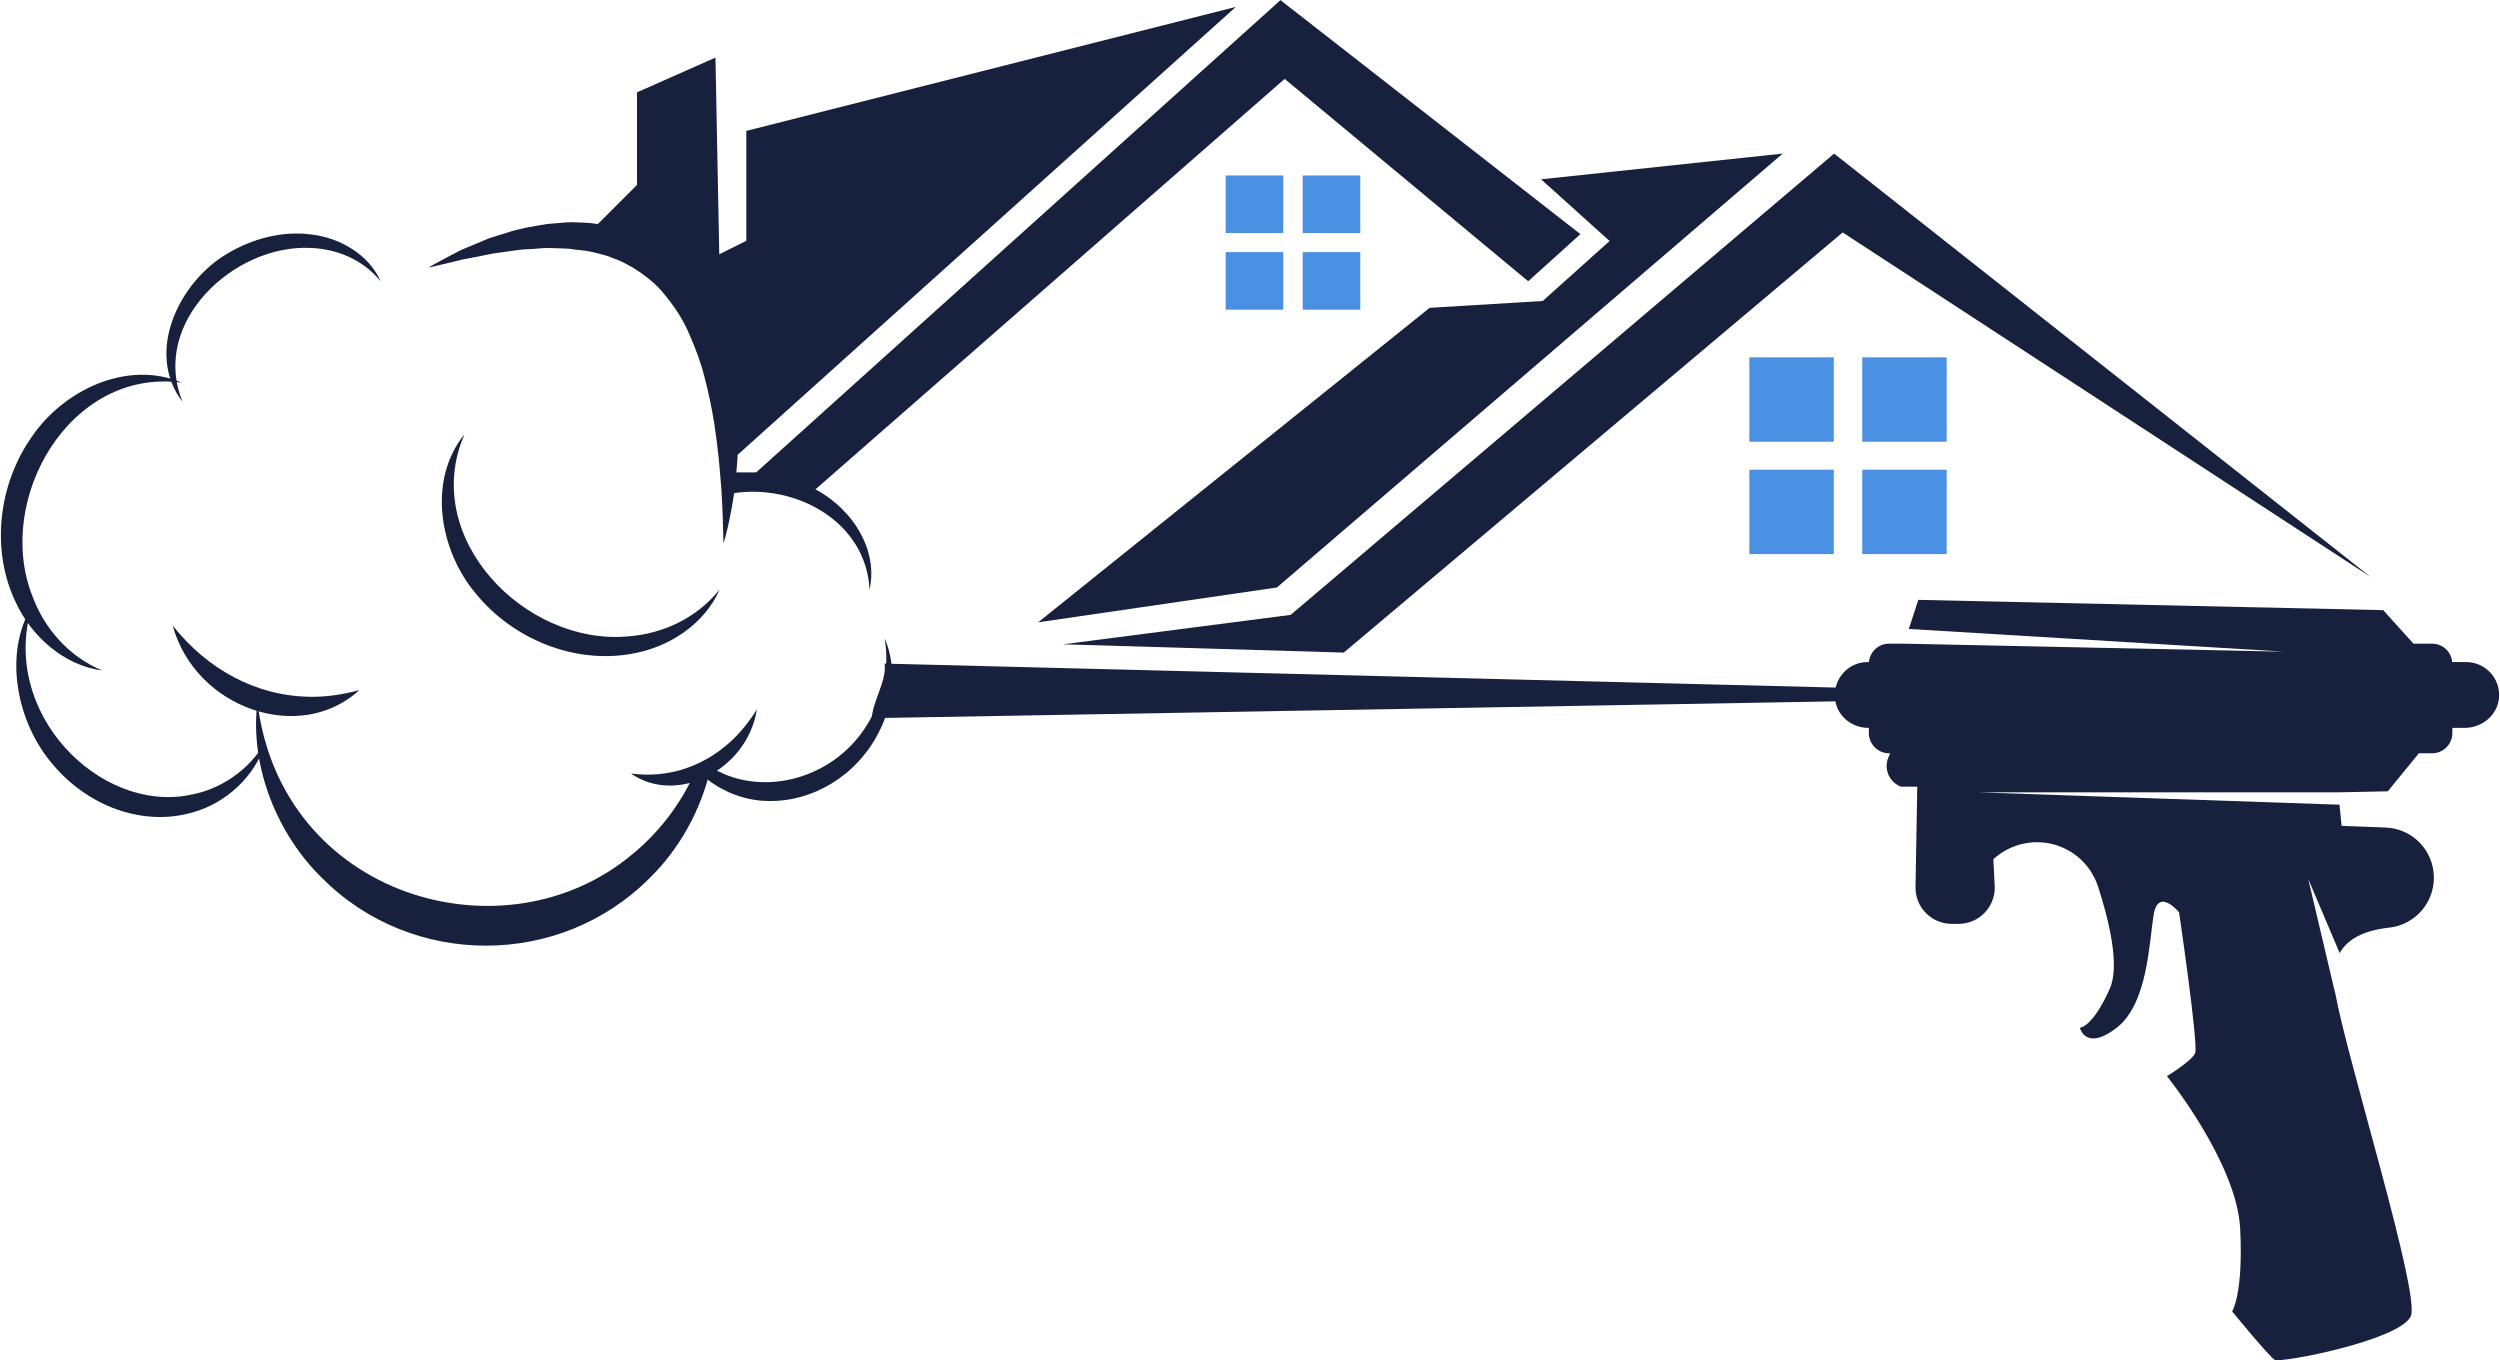 <svg width="2470" height="1344" fill="none" xmlns="http://www.w3.org/2000/svg"><path d="M1728.39 353.053h83.39v83.4h-83.39v-83.4zm111.54 0h83.39v83.4h-83.39v-83.4zm-28.15 194.4h-83.39v-83.387h83.39v83.387zm111.54 0h-83.39v-83.387h83.39v83.387zm-712.34-374.092h56.89v56.893h-56.89v-56.893zm76.1 0h56.89v56.893h-56.89v-56.893zm-19.21 132.627h-56.89v-56.893h56.89v56.893zm76.1 0h-56.89v-56.893h56.89v56.893z" fill="#4A90E2"/><path d="M1327.66 644.746l-277.44-8.16 224.94-29.093 536.94-455.747 529.97 418.227-521.51-340.334-492.9 415.107z" fill="#17213E"/><path d="M1025.73 614.828l386.76-310.693 111.75-6.774 66.04-59.253-67.72-60.96 238.73-25.4-499.68 428.653-235.88 34.427z" fill="#17213E"/><path d="M747.104 466.719L1265.09.119l296.37 231.213-51.6 46.533-240.61-199.92L802.699 486.08l-73.859-9.44c-.203 1.32-3.477 10.306-3.681 11.52-1.422 10.16-3.148 18.893-4.672 26.106-.408 1.827-.711 3.56-1.118 5.08v.107c-.101.4-.202.707-.202 1.013-2.439 10.56-4.37 16.254-4.37 16.254s-.305-7.414-.608-20.72v-2.24c-.305-8.427-.712-19-1.526-31.08-.406-5.08-.812-10.374-1.319-15.96-.305-4.067-.712-8.227-1.119-12.6-.101-1.014-.204-1.92-.305-2.947-.1-.6-.1-1.213-.203-1.827-.913-9.24-2.337-18.986-3.758-29.053-.304-1.72-.508-3.453-.814-5.28-2.336-13.72-5.282-27.933-9.04-42.267-3.557-14.52-9.044-28.746-15.137-42.666-5.588-13.414-13.513-25.6-22.352-36.574l-1.219-1.52c-9.142-11.893-20.928-20.626-33.017-28.146l-9.549-5.08c-3.15-1.627-6.706-2.64-9.956-3.96-6.503-3.04-13.716-4.16-20.522-5.987-6.096-1.533-12.496-1.627-18.592-2.547-.812-.106-1.522-.306-2.336-.4-7.009-.613-13.918-.506-20.725-.813-6.705-.213-13.411.907-19.811 1.107-6.501.106-12.8 1.026-18.794 1.933-5.994.813-11.784 1.627-17.271 2.44-5.487 1.12-10.768 2.133-15.645 3.147-4.979.92-9.55 1.826-13.816 2.64-4.267 1.026-8.128 2.04-11.683 2.853-14.123 3.547-22.352 5.173-22.352 5.173s7.112-4.266 20.217-11.066c3.252-1.734 6.807-3.654 10.77-5.694 4.064-1.826 8.534-3.653 13.309-5.586 4.775-2.027 9.853-4.16 15.137-6.4 5.486-1.934 11.376-3.56 17.575-5.48 12.089-4.174 26.008-6.614 40.739-8.84 7.517-.507 15.238-1.534 23.164-1.734 8.024.307 16.253.2 24.685 1.534.611.093 1.117.2 1.727.293l38.708-38.707V91.239l77.514-34.347 3.759 194.347 26.719-13.307v-108.6L1221 6.825l-492.183 442.52c-.101 1.534-.813 12.907-1.218 16.867v.507h19.505zm-566.655-69.571c-32.429-78.36 50.756-156.133 126.718-152.173 25.549 1.013 51.496 11.347 68.898 33.04-11.416-26.253-39.666-42.8-67.684-46.24-28.838-4.04-58.468 3.787-83.286 18.507-48.115 27.813-82.287 98.106-44.646 146.866zM31.508 599.094C-.644 704.467 98.52 803.227 187.39 785.427c29.27-5.2 57.526-22.893 75.55-53.147-10.706 35.56-40.506 61.454-72.376 70.307-49.276 14.467-103.897-6-138.632-47.6-34.417-39.84-49.524-107.733-20.425-155.893zM458.967 429c-44.727 102.187 59.98 209.48 162.159 199.68 33.602-2.586 67.034-17.706 89.846-46.253-14.93 34.493-50.757 57.653-87.592 63.627-57.016 10.026-117.352-15.24-153.48-59.827-35.902-42.773-47.709-111.8-10.933-157.227z" fill="#17213E"/><path d="M179.66 378.108C69.144 363.001-5.46 493.041 31.888 588.655c11.657 31.613 35.338 59.64 69.033 73.786-37.257-4.933-69.325-33.066-85.137-66.88-25.224-52.093-17.4-117.04 15.616-163.973 31.34-46.227 94.517-76.453 148.26-53.48zm-9.043 239.957c34.448 43.454 82.079 68.947 133.156 70.32 16.746.52 33.662-1.8 51.236-6.56-58.69 53.907-161.957 18.107-184.392-63.76zm452.735 146.123c36.133 5.067 71.912-6.52 99.782-32.68 9.096-8.627 17.222-18.733 24.647-30.573-9.372 59.733-79.064 95.093-124.429 63.253z" fill="#17213E"/><path d="M689.75 762.092c18.785 18.48 44.377 29.066 68.967 29.266 43.452 1.2 87.605-24.56 109.505-67.773 14.443-27.627 18.399-64.027 5.769-93 5.35 30.853-2.108 61.28-16.953 84.88-35.003 58.013-113.453 75.227-162.865 36.787l-4.423 9.84z" fill="#17213E"/><path d="M318.178 867.466c88.556 89.093 235.11 89.147 323.682.053 28.819-28.053 50.944-66.986 60.28-108.96l-15.998 5.534c-14.668 31.986-36.007 59.133-61.055 79.626-126.291 106.52-347.596 42.8-370.787-150.066-7.892 64.76 20.507 131.613 63.878 173.813zm480.757-387.159c-22.417-10.213-48.024-13.52-72.4-9.706l-1.332 16.6c61.175-9.12 130.568 28.066 133.919 95.44 9.534-42.987-21.612-85.547-60.187-102.334zM2436.56 654.122h-13.82c-.81-10.147-9.34-18.173-19.81-18.173h-18.39l-29.95-33.12-459.31-10.16-9.35 28.746 371.23 22.454-376-7.92h-14.93c-10.36 0-18.8 8.026-19.71 18.173h-1.32c-7.72 0-14.74 2.653-20.32 7.213-5.5 4.48-9.55 10.774-11.28 17.987l-939.591-23.693c2.296 16.093-11.213 36.306-12.829 53.92l952.22-16.614c.1.307.1.707.2 1.12 3.25 14.827 17.06 25.094 32.3 25.094h.51v5.08c0 10.973 8.95 20.013 19.92 20.013h1.21l-1.73 3.853c-4.97 11.48.61 24.694 12.4 29.16h16.05l-1.73 99.054c-.4 20.12 15.75 36.48 35.87 36.48h6.6c20.53 0 36.88-17.174 35.76-37.694l-1.32-26.106.72-.72c13.4-11.88 30.99-17.574 48.76-15.84 25.09 2.533 46.12 19.6 53.95 43.48 10.66 32.813 21.73 77.813 11.67 100.773-17.16 38.708-29.66 38.708-29.66 38.708s5.69 23.88 36.48 0c30.77-23.975 31.89-84.321 36.46-111.655 4.58-27.426 25.1-2.333 25.1-2.333s19.31 131.058 15.85 139.078c-3.36 7.92-27.84 22.76-27.84 22.76s68.88 85.44 72.34 150.36c3.34 65.02-7.93 82.08-7.93 82.08s36.37 44.4 42.06 47.86c5.79 3.45 124.25-19.4 134.51-43.28 9.45-22.04-62.99-253.78-74.67-319.005h-.11l-26.61-112.866 31.09 73.24c7.51-13.307 22.66-22.24 49.38-25.187 12.49-1.427 23.36-7.52 31.18-16.253 7.83-8.84 12.5-20.427 12.5-33.027 0-26.72-21.03-48.56-47.75-49.573l-43.39-1.627-2.13-20.92-356.79-12.2h355.47l49.06-1.013 30.7-37.587h13.09c11.08 0 20.01-9.04 20.01-20.013v-5.08h12.2c16.96 0 32.21-12.4 33.83-29.36 1.83-19.307-13.31-35.667-32.41-35.667z" fill="#17213E"/></svg>